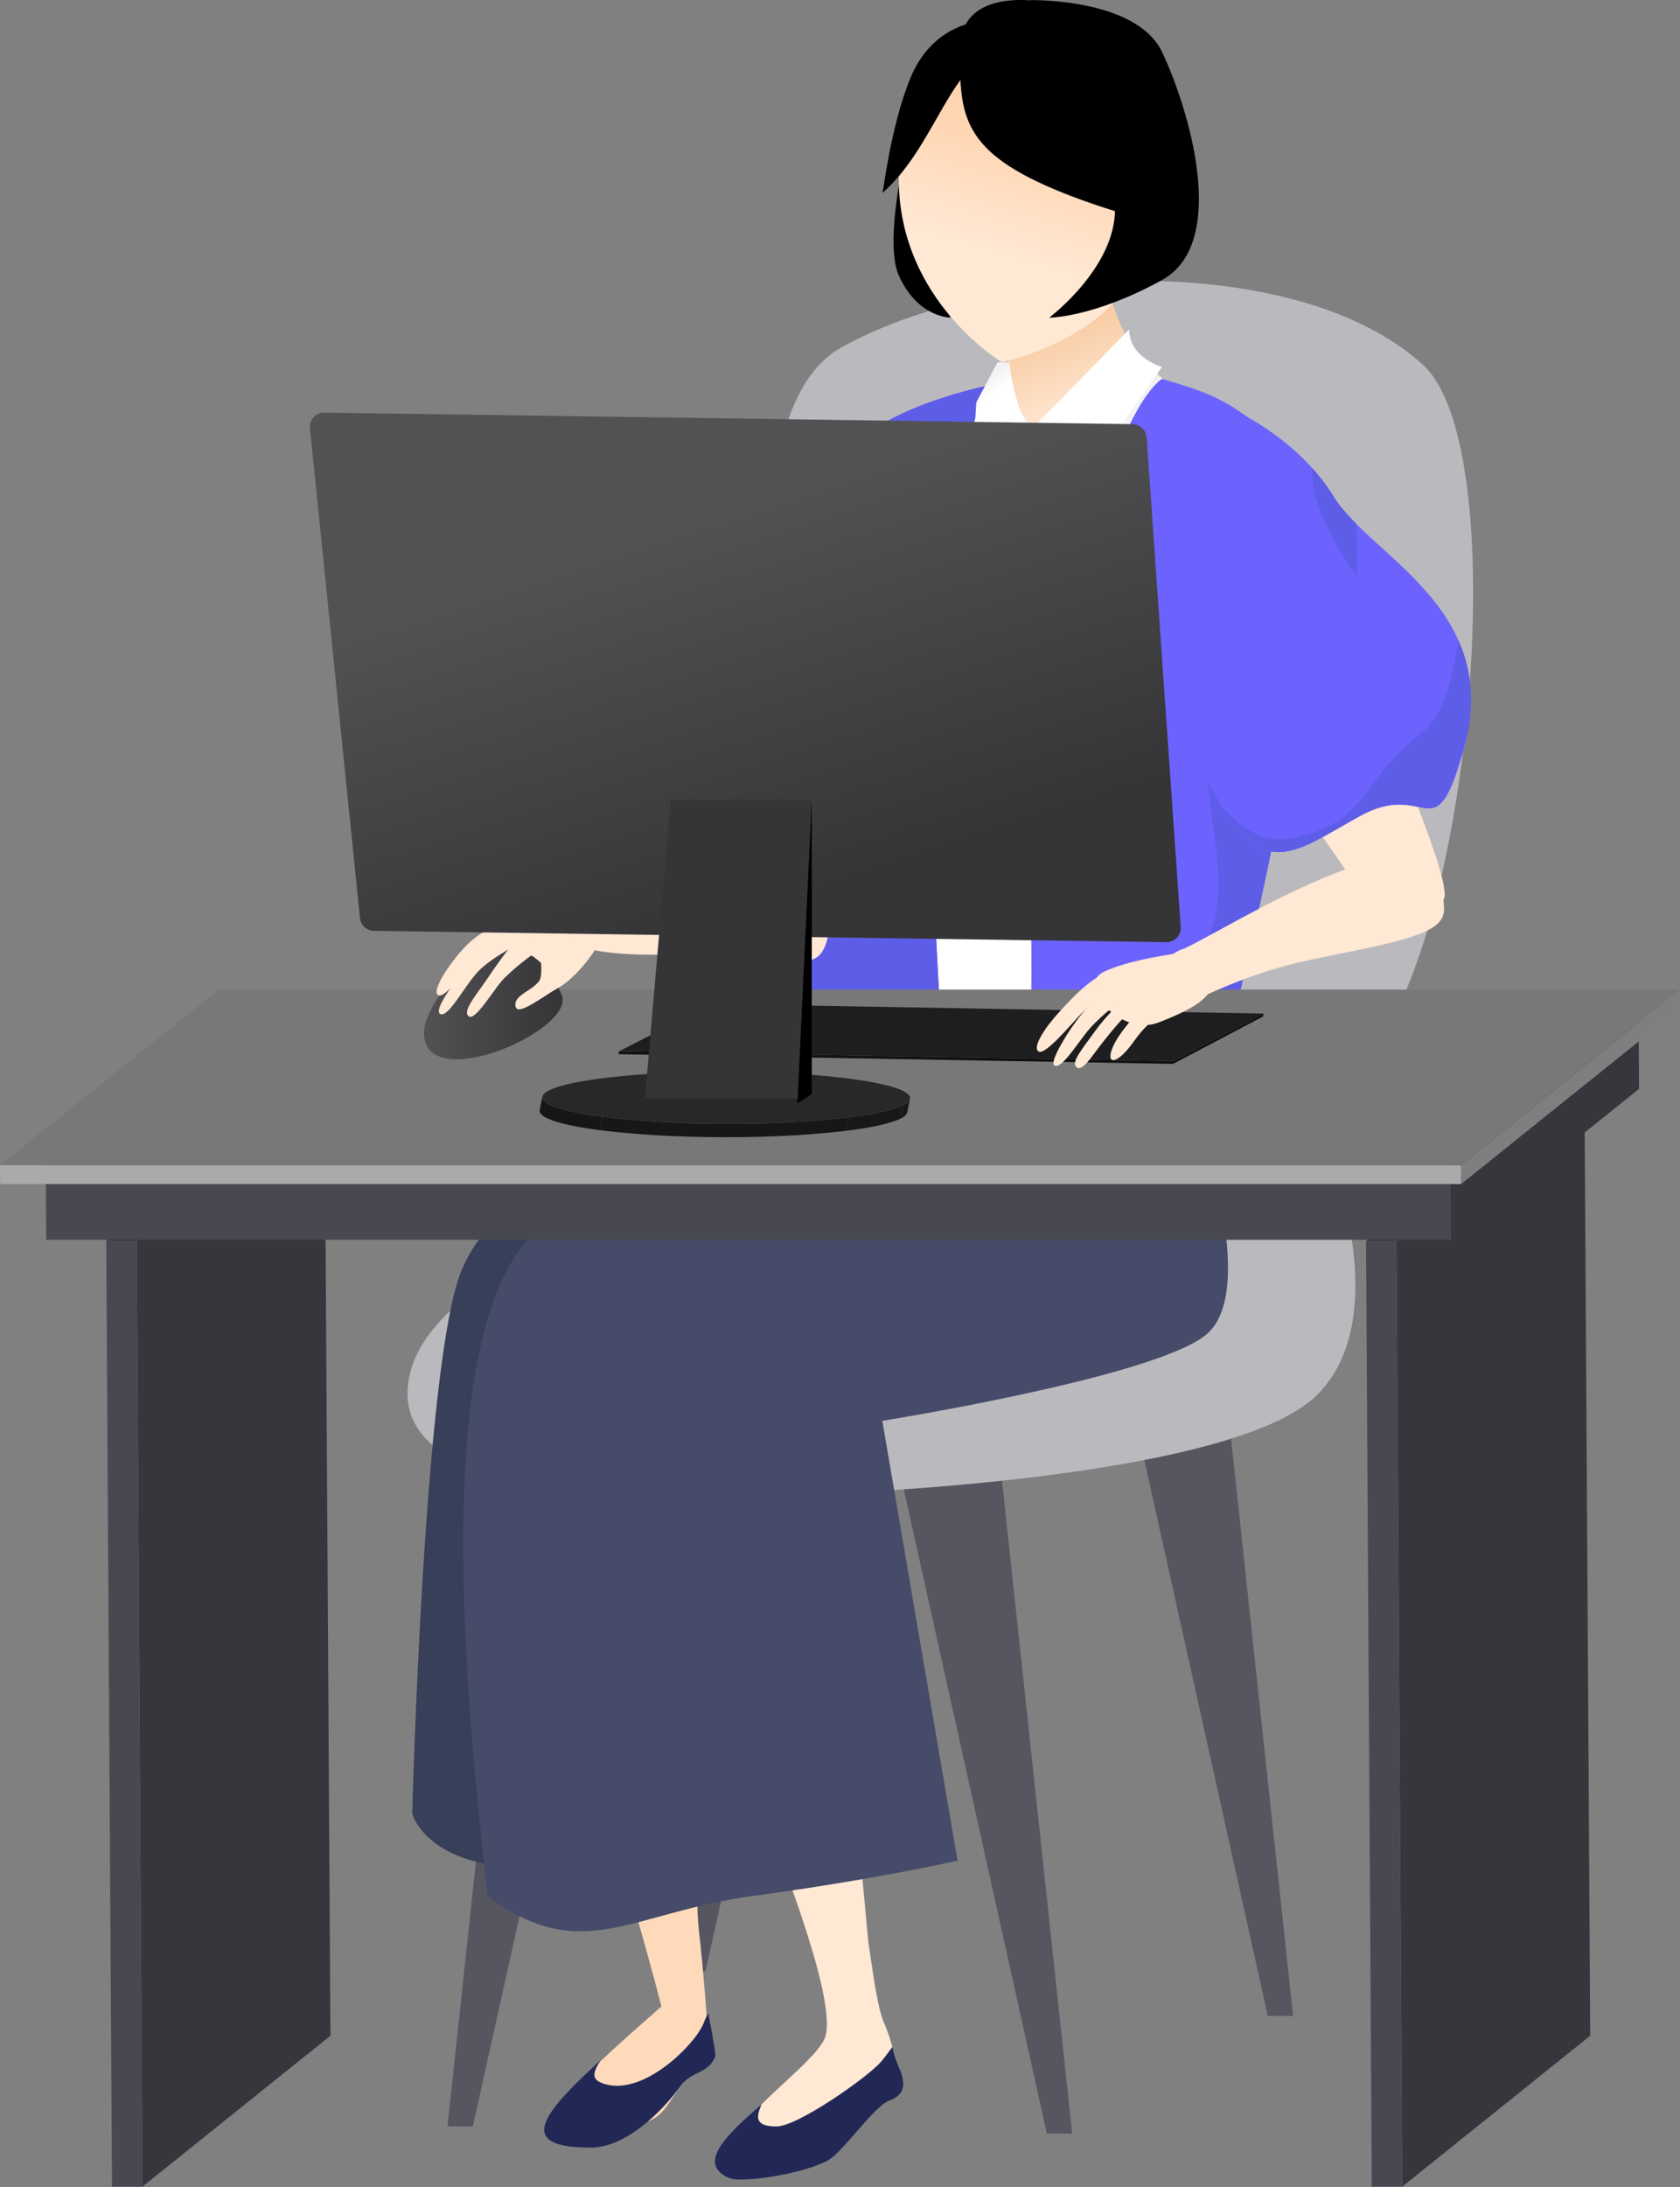 <svg xmlns="http://www.w3.org/2000/svg" xmlns:xlink="http://www.w3.org/1999/xlink" viewBox="0 0 714.792 929.922"><rect x="0" y="0" width="714.792" height="929.922" fill="#808080" stroke="none"/><defs><style>.a{fill:none;}.b{fill:#565661;}.c{fill:#bab9bd;}.d{fill:url(#a);}.e{fill:url(#b);}.f{fill:#ffe8d4;}.g{clip-path:url(#c);}.h{fill:#222856;}.i{fill:#ffdaba;}.j{clip-path:url(#d);}.k{fill:#383f59;}.l{fill:#454b69;}.m{fill:url(#e);}.n{fill:url(#f);}.o{fill:#6c63ff;}.p{clip-path:url(#g);}.q{fill:#5d5de8;}.r{fill:#fff;}.s{fill:url(#h);}.t{isolation:isolate;}.u{fill:#36363d;}.v{fill:#323239;}.w{fill:#484851;}.x{fill:#7f7f7f;}.y{fill:#787878;}.z{fill:#aaa;}.aa{fill:url(#i);}.ab{fill:#111112;}.ac{fill:#1e1d1f;}.ad{clip-path:url(#j);}.ae{fill:#181818;}.af{fill:#191819;}.ag{fill:#171717;}.ah{fill:#161616;}.ai{fill:#292829;}.aj{fill:url(#k);}.ak{fill:#353436;}.al{clip-path:url(#l);}</style><linearGradient id="a" x1="722.912" y1="189.839" x2="738.912" y2="232.505" gradientUnits="userSpaceOnUse"><stop offset="0" stop-color="#f7c79b"/><stop offset="0.987" stop-color="#ffe8d4"/></linearGradient><linearGradient id="b" x1="767.166" y1="97.051" x2="752.499" y2="145.051" gradientUnits="userSpaceOnUse"><stop offset="0.009" stop-color="#ffd4b0"/><stop offset="0.996" stop-color="#ffe8d4"/></linearGradient><clipPath id="c" transform="translate(-325.603 -37.442)"><path class="a" d="M706,910.5c-5-20-5-5-11-48-6.284-67.43-18.4-198.744-27-230-11-40-54-37-54-37s-25,15,0,94c21.341,67.438,31.158,98.547,41,129-.764,1.561,25,65,22,84-2.825,17.889-67,50-41,61,4.624,1.956,28.175-1.132,41-7,6.638-3.037,20.173-23.517,27-26C715,926.5,707.509,916.536,706,910.5Z"/></clipPath><clipPath id="d" transform="translate(-325.603 -37.442)"><path class="a" d="M612,696.5c-22-56-30-83-30-83s-55-22-48,18c6.038,34.5,59.226,203.872,73,259-42,37-71.11,60-30,60,15,0,30.717-15.8,38-26,5-7,12-5,15-13-.249-6.756-8.369-42.14-10-56C616,821.5,634,752.5,612,696.5Z"/></clipPath><linearGradient id="e" x1="702.579" y1="298.82" x2="674.624" y2="260.382" gradientUnits="userSpaceOnUse"><stop offset="0" stop-color="#fff"/><stop offset="0.987" stop-color="#f2f2f2"/></linearGradient><linearGradient id="f" x1="759.898" y1="294.17" x2="731.453" y2="255.059" gradientUnits="userSpaceOnUse"><stop offset="0" stop-color="#fff"/><stop offset="0.987" stop-color="#f0f0f0"/></linearGradient><clipPath id="g" transform="translate(-325.603 -37.442)"><path class="a" d="M820,198.5s-17,10-30,71-27,106-26,145,0,67,0,67,74,39,84-1,51-211,30-242S836,203.5,820,198.5Z"/></clipPath><linearGradient id="h" x1="738.327" y1="212.763" x2="733.397" y2="205.983" xlink:href="#e"/><linearGradient id="i" x1="506" y1="464.38" x2="565" y2="464.38" gradientUnits="userSpaceOnUse"><stop offset="0" stop-color="#525254"/><stop offset="0.982" stop-color="#353436"/></linearGradient><clipPath id="j" transform="translate(-325.603 -37.442)"><path class="a" d="M712.78,504.605l-1.14,5.736c-1.17,5.887-35.039,10.588-77.131,10.588-43.208,0-78.716-4.954-79.311-11.058a1.552,1.552,0,0,1,.024-.471l1.14-5.736a1.585,1.585,0,0,0-.024.471c.6,6.1,36.1,11.059,79.311,11.059C677.741,515.194,711.61,510.492,712.78,504.605Z"/></clipPath><linearGradient id="k" x1="625.278" y1="258.341" x2="680.646" y2="415.658" gradientTransform="matrix(1.027, 0.015, -0.014, 1, -15.417, -9.127)" xlink:href="#i"/><clipPath id="l" transform="translate(-325.603 -37.442)"><path class="a" d="M848,210.5s29,12,45,38,73,48,55,109c-12.657,42.893-14.942,10.856-44,27-27,15-40,27-59-5C822.139,341,803,290.5,848,210.5Z"/></clipPath></defs><polygon class="b" points="463.397 515.058 513.397 515.058 550.175 857.058 539.397 857.058 463.397 515.058"/><polygon class="b" points="369.397 565.058 419.397 565.058 456.175 907.058 445.397 907.058 369.397 565.058"/><polygon class="b" points="376.175 496.058 326.175 496.058 289.397 838.058 300.175 838.058 376.175 496.058"/><polygon class="b" points="277.175 562.058 227.175 562.058 190.397 904.058 201.175 904.058 277.175 562.058"/><path class="c" d="M747.557,524.329S672.426,533.69,662.09,440.5C650,331.5,639,210.5,683,185.5c62.942-35.762,193-43,248,7,32.775,29.8,25,181-4,258C899.824,522.656,875.114,538.157,747.557,524.329Z" transform="translate(-325.603 -37.442)"/><path class="c" d="M885.737,512.3s37,81.644.263,118.2-210,42-210,42-178,17-177-43,146.615-87.667,165-122,169.7-5.334,169.7-5.334Z" transform="translate(-325.603 -37.442)"/><path d="M716,80.5s-15.979,56.046-8,74c8,18,22,18,22,18Z" transform="translate(-325.603 -37.442)"/><path class="d" d="M793,134.5s2,33,15,51,44,34,59,52,38,96,0,149-51,98-74,102-91-10-91-10,5-61-6-112,6-132,30-148,29-23,29-23-3-27-3-30S793,134.5,793,134.5Z" transform="translate(-325.603 -37.442)"/><path class="e" d="M810,138.5c1,40-58,53-58,53s-44-26-44-78c0-39.765,30.185-66.71,60-66C810,48.5,808.936,95.934,810,138.5Z" transform="translate(-325.603 -37.442)"/><path d="M764,37.5s45-1,56,22,29,81,0,97-48,16-48,16,28-21,28-46S764,37.5,764,37.5Z" transform="translate(-325.603 -37.442)"/><path d="M738,47.5s-16.631,2.728-25,23c-8.77,21.243-11.835,50.945-12,49,23-20,29-57,51-61S738,47.5,738,47.5Z" transform="translate(-325.603 -37.442)"/><path d="M771,38.5s-37-8-37,20,.273,43.509,44,61c20,8,47,15,47,15s7-54-18-77S771,38.5,771,38.5Z" transform="translate(-325.603 -37.442)"/><path class="f" d="M706,910.5c-5-20-5-5-11-48-6.284-67.43-18.4-198.744-27-230-11-40-54-37-54-37s-25,15,0,94c21.341,67.438,31.158,98.547,41,129-.764,1.561,26.03,65.192,22,84-3,14-59,46-33,57,4.624,1.956,20.175,2.868,33-3,6.638-3.037,17.813-23.193,24-27C714,921.5,707.509,916.536,706,910.5Z" transform="translate(-325.603 -37.442)"/><g class="g"><path class="h" d="M712,917.5c1,12-13.838,35.634-27,41-22.3,9.09-52.936,12.459-62,4-15-14,43.812-72.435,37-52-6,18-21,31-4,31,8.944,0,37.875-20.375,44-27S710.214,896.068,712,917.5Z" transform="translate(-325.603 -37.442)"/></g><path class="i" d="M612,696.5c-22-56-30-83-30-83s-55-22-48,18c6.038,34.5,59.226,203.872,73,259-42,37-58.121,51-21,51,21,0,21.717-6.8,29-17,5-7,9-11,12-19-.249-6.756-2.369-33.14-4-47C619,824.5,634,752.5,612,696.5Z" transform="translate(-325.603 -37.442)"/><g class="j"><path class="h" d="M634,915.5c-6.369,10.219-21.227,26.511-34.389,31.877-22.3,9.09-34.936,12.459-44,4-15-14,42.2-77.312,35.389-56.877-6,18-19.512,25.614-8,29,17,5,38.881-17.534,42-26C632,878.5,646.389,895.623,634,915.5Z" transform="translate(-325.603 -37.442)"/></g><path class="k" d="M720,450.5s-55,44-98,65-84,24-100,62-21,231-21,231,6,24,53,23,80-98,80-98l-12-152,123-122Z" transform="translate(-325.603 -37.442)"/><path class="l" d="M721,450.5s66,7,98,0c19,65,43,137,19,155s-137,36-137,36l32,187s-35,8-87,15-73,30-113,0c-7-66-30-259,29-288S722,495.5,721,450.5Z" transform="translate(-325.603 -37.442)"/><path class="m" d="M750,200.5s-18,16-30,15-32,46-34,72-16,91,0,144,28,67,28,67h53.116L778,218.5s-6,12-14,0S750,200.5,750,200.5Z" transform="translate(-325.603 -37.442)"/><path class="n" d="M764,220.5s-21,67-24,102-6,86-6,110,17,66,17,66l72.927.041S847,381.5,870,340.5s-4-117-4-117-50-21-58-38C800,200.5,764,220.5,764,220.5Z" transform="translate(-325.603 -37.442)"/><path class="o" d="M733,204.5s-49.332,17.333-65.332,43.333S622,343.5,603,384.5c-23.312,50.305,7,66,19,66,30.887,0,62-15,71-27S676,260.5,733,204.5Z" transform="translate(-325.603 -37.442)"/><path class="o" d="M820,198.5s-17,10-30,71-27,106-26,145,0,67,0,67,74,39,84-1,51-211,30-242S836,203.5,820,198.5Z" transform="translate(-325.603 -37.442)"/><g class="p"><path class="q" d="M856.965,274.5S839,290.5,837,324.5c-3.2,54.319,20.455,98.529-5,122-77,71,36,43,36,43l23.778-102.111L864.071,274.5Z" transform="translate(-325.603 -37.442)"/></g><path class="o" d="M750,200.5s-54,10-64,32-57,168-19,248a337.169,337.169,0,0,0,59-7s-11-167,0-214S750,200.5,750,200.5Z" transform="translate(-325.603 -37.442)"/><path class="q" d="M750,200.5s-54,10-64,32-57,168-19,248a337.169,337.169,0,0,0,59-7s-11-167,0-214S750,200.5,750,200.5Z" transform="translate(-325.603 -37.442)"/><path class="r" d="M806,177.5l-42,43s11-1,11,11-2,29-2,29l47-67S806,189.5,806,177.5Z" transform="translate(-325.603 -37.442)"/><path class="s" d="M750,191.5l-9,17-3,48s10-51,26-36c-7-10-9-29-9-29Z" transform="translate(-325.603 -37.442)"/><g class="t"><polygon class="u" points="58.149 527.637 138.137 463.461 140.587 865.481 60.6 929.657 58.149 527.637"/><polygon class="v" points="45.203 527.637 125.191 463.461 138.137 463.461 58.149 527.637 45.203 527.637"/><polygon class="w" points="58.149 527.637 60.6 929.657 47.653 929.657 45.203 527.637 58.149 527.637"/></g><g class="t"><polygon class="u" points="594.149 527.637 674.137 463.461 676.587 865.481 596.6 929.657 594.149 527.637"/><polygon class="v" points="581.203 527.637 661.191 463.461 674.137 463.461 594.149 527.637 581.203 527.637"/><polygon class="w" points="594.149 527.637 596.6 929.657 583.653 929.657 581.203 527.637 594.149 527.637"/></g><g class="t"><polygon class="u" points="617.147 488.194 697.135 424.018 697.372 462.92 617.384 527.096 617.147 488.194"/><polygon class="v" points="19.427 488.194 99.415 424.018 697.135 424.018 617.147 488.194 19.427 488.194"/><polygon class="w" points="617.147 488.194 617.384 527.096 19.664 527.096 19.427 488.194 617.147 488.194"/></g><g class="t"><polygon class="x" points="621.631 495.422 714.744 420.716 714.792 428.697 621.68 503.403 621.631 495.422"/><polygon class="y" points="0 495.422 93.112 420.716 714.744 420.716 621.631 495.422 0 495.422"/><polygon class="z" points="621.631 495.422 621.68 503.403 0.049 503.403 0 495.422 621.631 495.422"/></g><path class="f" d="M570.217,417.386s-22.719,5.37-32.341,11.959,10.6,26.412,26.153,18.466c16.8-8.584,23.044-14.962,19.727-21S570.217,417.386,570.217,417.386Z" transform="translate(-325.603 -37.442)"/><path class="aa" d="M564.553,460.392c-19.518-44.976-58.553,0-58.553,16.123C506,503.67,570.98,475.2,564.553,460.392Z" transform="translate(-325.603 -37.442)"/><path class="f" d="M546.756,427.865c-11.709,3.3-17.454,5.906-23.756,12.635s-13.888,18.265-11,20,11.444-10.439,16-15c6.5-6.507,11.019-7.294,14.661-9.136C550.285,432.508,558.466,424.566,546.756,427.865Z" transform="translate(-325.603 -37.442)"/><path class="f" d="M540.363,432.332s-11.758,9.35-20.083,20.87c-4.631,6.407-10.142,14.634-7.087,15.452,3.483.933,10.155-12.18,15.807-18.154,6.873-7.264,22.324-14.188,22.324-14.188Z" transform="translate(-325.603 -37.442)"/><path class="f" d="M549,432.5a192.136,192.136,0,0,0-14,18c-6.866,10.3-12.8,16.688-10,19s11-12,15-16c8-8,16.134-12.669,17.325-14.35Z" transform="translate(-325.603 -37.442)"/><path class="f" d="M585,428.5s-.508,2.31-4,9c-3.03,5.805-10.447,15.742-18,20-6.545,3.69-17,12-18,8-1.237-4.947,6.85-6.59,10-11,2.906-4.069-2-26-2-26Z" transform="translate(-325.603 -37.442)"/><path class="f" d="M653.862,411.889c-28.178-.013-63.174,5.211-76.252,7.919-16.97,1.015-13.228,19.235,2.073,21.856s31.98,1.336,44.354,1.649c38.067.965,49.295,9.179,53.487-6.262C683.9,413.569,669.431,409.131,653.862,411.889Z" transform="translate(-325.603 -37.442)"/><g class="t"><polygon class="ab" points="537.609 430.918 537.415 432.134 499.109 452.318 499.304 451.102 537.609 430.918"/><polygon class="ab" points="499.304 451.102 499.109 452.318 263.183 448.2 263.378 446.984 499.304 451.102"/><polygon class="ac" points="537.609 430.918 499.304 451.102 263.378 446.984 302.682 426.817 537.609 430.918"/></g><g class="t"><g class="t"><g class="ad"><g class="t"><path class="ae" d="M712.78,504.605l-1.14,5.736a1.793,1.793,0,0,1-.129.4l1.14-5.736a1.776,1.776,0,0,0,.129-.4" transform="translate(-325.603 -37.442)"/><path class="af" d="M712.651,505l-1.14,5.736a5.9,5.9,0,0,1-2.919,2.359l1.14-5.735a5.9,5.9,0,0,0,2.919-2.36" transform="translate(-325.603 -37.442)"/><path class="ae" d="M709.732,507.363l-1.14,5.735c-4.123,2-12.18,3.764-22.931,5.107l1.14-5.736c10.751-1.343,18.808-3.1,22.931-5.106" transform="translate(-325.603 -37.442)"/><path class="ag" d="M686.8,512.469l-1.14,5.736a430.478,430.478,0,0,1-51.152,2.724,434.775,434.775,0,0,1-53.607-2.967l1.14-5.735a434.972,434.972,0,0,0,53.607,2.967,430.241,430.241,0,0,0,51.152-2.725" transform="translate(-325.603 -37.442)"/><path class="ah" d="M582.042,512.227l-1.14,5.735c-15.526-2.019-25.393-4.9-25.7-8.091a1.552,1.552,0,0,1,.024-.471l1.14-5.736a1.585,1.585,0,0,0-.024.471c.311,3.194,10.178,6.072,25.7,8.092" transform="translate(-325.603 -37.442)"/></g></g></g><ellipse class="ai" cx="634.571" cy="504.135" rx="11.057" ry="78.241" transform="translate(-196.426 1100.261) rotate(-89.886)"/></g><path class="aj" d="M821.739,438l-336.925-4.811a6.1,6.1,0,0,1-6.045-5.409l-21.3-208.325a6.061,6.061,0,0,1,6.216-6.59l343.721,4.908a6.1,6.1,0,0,1,6.062,5.6l14.5,208.228A6.067,6.067,0,0,1,821.739,438Z" transform="translate(-325.603 -37.442)"/><polygon points="345.397 342.058 345.397 465.058 339.397 469.058 329.397 342.058 345.397 342.058"/><polygon class="ak" points="339.397 467.058 274.397 467.058 285.397 340.058 345.397 340.058 339.397 467.058"/><path class="f" d="M827.948,442.55s-23.16,2.934-33.426,8.466,7.744,27.387,24.05,21.132c17.617-6.756,24.5-12.438,21.84-18.789S827.948,442.55,827.948,442.55Z" transform="translate(-325.603 -37.442)"/><path class="f" d="M802.606,448.264c-11.7,3.349-19.729,12.319-26,19.075s-12.008,15.423-9.112,17.146,13.744-11.6,18.281-16.18c6.471-6.535,9.14-9.668,12.774-11.525C806.154,452.891,814.3,444.914,802.606,448.264Z" transform="translate(-325.603 -37.442)"/><path class="f" d="M795.856,457.677a105.676,105.676,0,0,0-16.018,19.2c-3.6,5.8-7.84,13.219-5.16,13.738,3.056.591,9.216-9.374,13.718-14.863,5.475-6.674,17.141-15.313,17.141-15.313Z" transform="translate(-325.603 -37.442)"/><path class="f" d="M808.752,457.357s-11.332,10.315-16.8,17.88c-6.263,8.659-10.7,13.813-8.358,15.9s6.4-4.324,9.37-8.2c15.219-19.825,17.32-17.55,18.4-18.961Z" transform="translate(-325.603 -37.442)"/><path class="f" d="M815.058,462.2s-12.587,12.432-15.953,20.285,1.629,8.084,9.129-2.581,14.585-12.34,14.585-12.34Z" transform="translate(-325.603 -37.442)"/><path class="f" d="M910,403.5c-27.471,6.272-68.39,31.677-80.535,37.233-16.315,4.774-7.161,27.43,6.9,20.843C860,450.5,875.868,446.954,888,444.5c37.323-7.55,52.488-10.662,52-21C938.852,399.2,924.562,397.339,910,403.5Z" transform="translate(-325.603 -37.442)"/><path class="f" d="M940,419.5c-3.685,7.849-22.419,25-30,8-10.816-24.248-50.753-66.844-44.741-81.9s37.105-23.083,41.088-15.739C917,349.5,943.35,412.366,940,419.5Z" transform="translate(-325.603 -37.442)"/><path class="o" d="M848,210.5s29,12,45,38,73,48,55,109c-12.657,42.893-14.942,10.856-44,27-27,15-40,27-59-5C822.139,341,803,290.5,848,210.5Z" transform="translate(-325.603 -37.442)"/><g class="al"><path class="q" d="M867.889,203s19.382-1.484,16.111,34.5c-1.559,17.15,18.559,44.517,19,45,0,0,2.26-46.5-11-69S867.889,203,867.889,203Z" transform="translate(-325.603 -37.442)"/><path class="q" d="M937,394.5s42.7-144.183,36-152c-36-42-12.442,82.776-42,106-28,22-23,38-54,45-25.123,5.673-38-24-38-24l23,57Z" transform="translate(-325.603 -37.442)"/></g></svg>